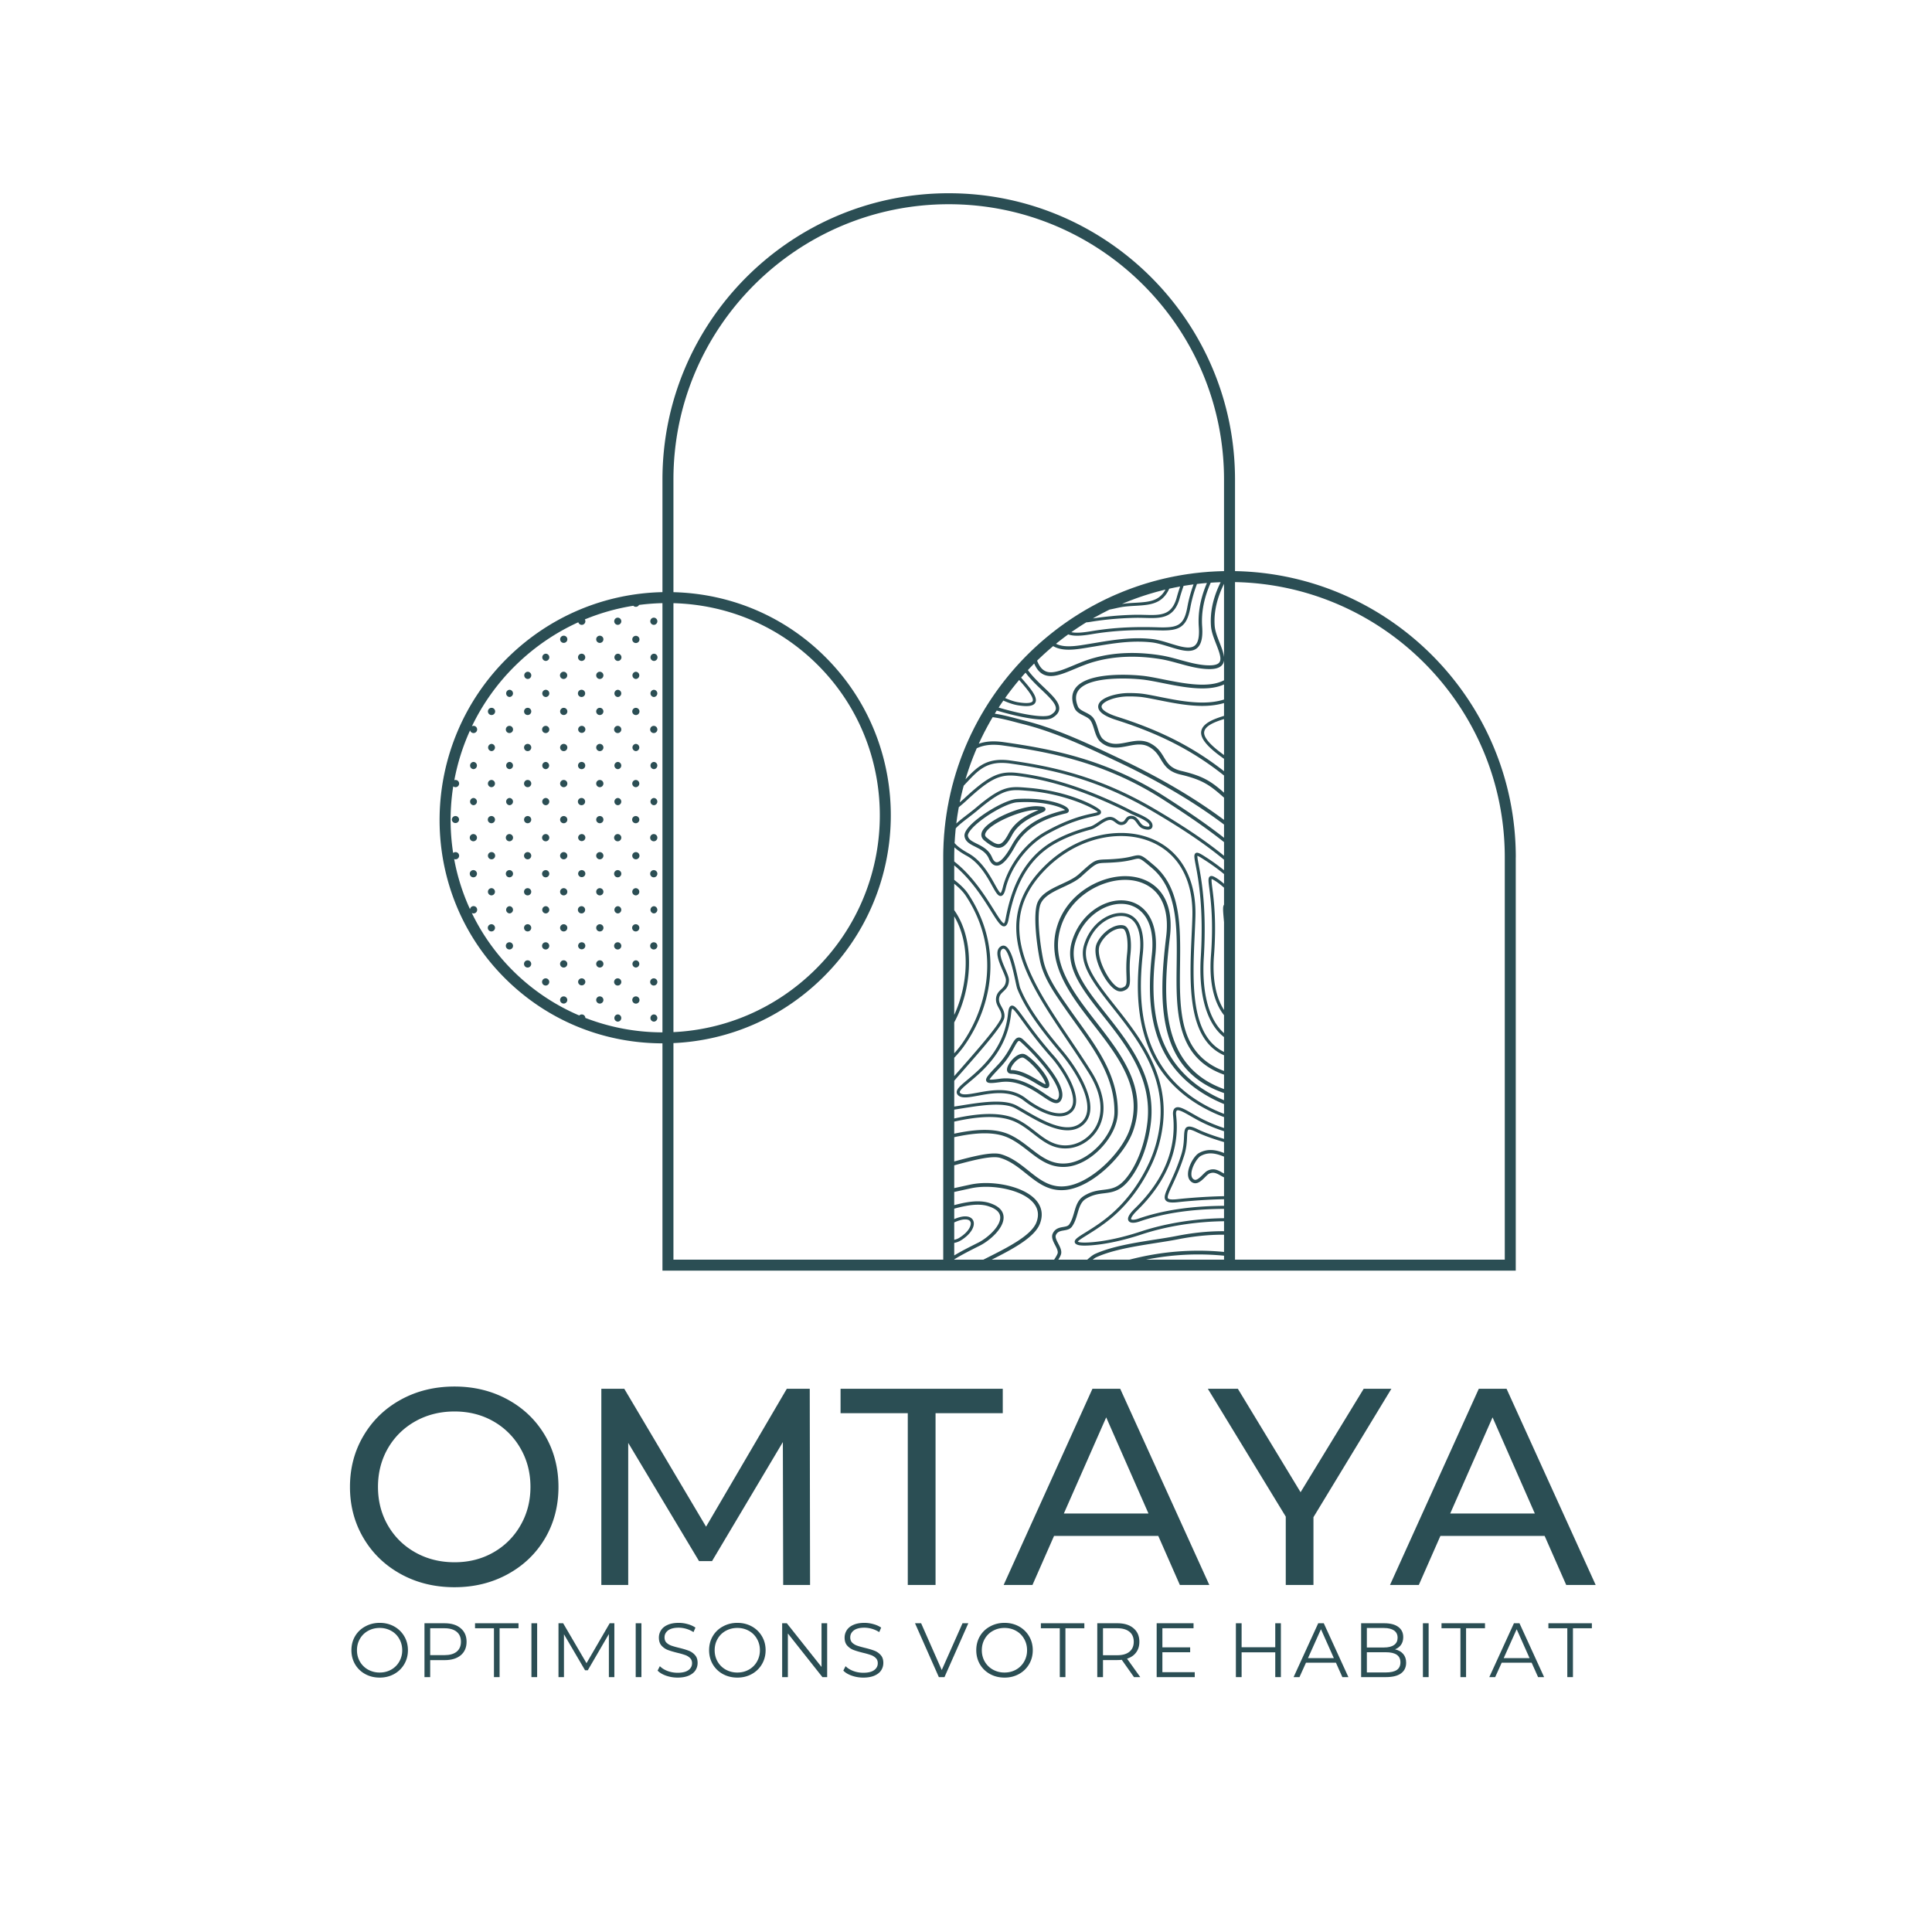 <?xml version="1.0" encoding="UTF-8"?>
<svg data-bbox="67.93 37.509 241.79 288.112" height="500" viewBox="0 0 375 375" width="500" xmlns="http://www.w3.org/2000/svg" data-type="color">
    <g>
        <defs>
            <clipPath id="27847592-8f4f-4867-b9fa-67f101ace5c0">
                <path d="M85 37.5h209.55v209.25H85Zm0 0"/>
            </clipPath>
        </defs>
        <g clip-path="url(#27847592-8f4f-4867-b9fa-67f101ace5c0)">
            <path d="M124.121 124.086a.699.699 0 1 1-1.397.001.699.699 0 0 1 1.397-.001m-4.2-4.2a.699.699 0 1 0 0 1.398.699.699 0 0 0 0-1.397m7 0a.699.699 0 1 0 0 1.398.699.699 0 0 0 0-1.397m-10.359 3.516a.697.697 0 0 0-.84.684.7.7 0 1 0 .84-.684m6.86 13.989a.697.697 0 0 0-.645.972.7.7 0 0 0 1.344-.273.67.67 0 0 0-.121-.39.69.69 0 0 0-.578-.31m0-7.004a.702.702 0 0 0 0 1.402.702.702 0 0 0 0-1.402m-3.5 3.5a.702.702 0 0 0 0 1.402.702.702 0 0 0 0-1.402m7 0a.702.702 0 0 0 0 1.402.702.702 0 0 0 0-1.402m-7-7a.702.702 0 0 0 0 1.402.7.7 0 0 0 .7-.703.7.7 0 0 0-.7-.7m7 0a.702.702 0 0 0 0 1.402.7.7 0 0 0 .7-.703.7.7 0 0 0-.7-.7m-10.36 10.515a1 1 0 0 0-.14-.011.697.697 0 0 0-.645.972.69.69 0 0 0 .785.41.7.7 0 0 0 .56-.683.67.67 0 0 0-.122-.39.7.7 0 0 0-.437-.298m0-7a.697.697 0 0 0-.84.684.7.7 0 0 0 .7.703.704.704 0 0 0 .7-.703.7.7 0 0 0-.56-.684m6.86 20.989a.701.701 0 0 0 0 1.402.702.702 0 0 0 0-1.402m0-7a.702.702 0 0 0 0 1.402.702.702 0 0 0 0-1.402m-3.5 3.5a.702.702 0 0 0 0 1.402.702.702 0 0 0 0-1.402m7 0a.702.702 0 0 0 0 1.402.702.702 0 0 0 0-1.402m-7-7a.699.699 0 1 0-.002 1.397.699.699 0 0 0 .002-1.397m7 0a.699.699 0 1 0-.002 1.397.699.699 0 0 0 .002-1.397m-10.36 10.515q-.07-.013-.14-.015a.697.697 0 0 0-.7.699c0 .293.176.539.426.644.082.04.176.059.274.059a.704.704 0 0 0 .7-.703.7.7 0 0 0-.56-.684m0-7a.697.697 0 0 0-.84.684.7.7 0 0 0 .426.644c.082.04.176.059.274.059a.704.704 0 0 0 .7-.703.7.7 0 0 0-.56-.684m6.86 20.989a.697.697 0 0 0-.645.972.7.7 0 0 0 1.344-.273.7.7 0 0 0-.121-.39.69.69 0 0 0-.578-.31m0-7a.699.699 0 1 0-.002 1.397.699.699 0 0 0 .002-1.397m-3.5 3.5a.699.699 0 1 0-.002 1.397.699.699 0 0 0 .002-1.397m7 0a.699.699 0 1 0-.002 1.397.699.699 0 0 0 .002-1.397m-7-7.004a.702.702 0 0 0 0 1.402.702.702 0 0 0 0-1.402m7 0a.702.702 0 0 0 0 1.402.702.702 0 0 0 0-1.402m-10.36 10.52a.697.697 0 0 0-.785.957.69.69 0 0 0 .645.425 1 1 0 0 0 .14-.012.704.704 0 0 0 .56-.687.7.7 0 0 0-.122-.39.68.68 0 0 0-.437-.294m0-7.005a1 1 0 0 0-.14-.011.697.697 0 0 0-.7.699.7.7 0 1 0 .84-.688m6.86 20.992a.699.699 0 1 0-.002 1.397.699.699 0 0 0 .002-1.397m0-7.003a.701.701 0 0 0 0 1.402.702.702 0 0 0 0-1.402m-3.5 3.5a.702.702 0 0 0 0 1.402.702.702 0 0 0 0-1.402m7 0a.702.702 0 0 0 0 1.402.702.702 0 0 0 0-1.402m-7-7a.699.699 0 1 0-.002 1.397.699.699 0 0 0 .002-1.397m7 0a.699.699 0 1 0-.002 1.397.699.699 0 0 0 .002-1.397m-10.36 10.515a1 1 0 0 0-.14-.012.697.697 0 0 0-.7.7.7.7 0 0 0 .7.699.7.7 0 0 0 .14-1.387m0-7q-.07-.014-.14-.015a.697.697 0 0 0-.7.699.7.7 0 0 0 .7.703.703.703 0 0 0 .7-.7.704.704 0 0 0-.56-.687m6.86 20.988a.7.7 0 0 0-.582.309.71.71 0 0 0-.063.664.697.697 0 0 0 1.344-.27.7.7 0 0 0-.7-.703m0-7a.702.702 0 0 0 0 1.402.702.702 0 0 0 0-1.402m-3.5 3.5a.699.699 0 1 0-.002 1.397.699.699 0 0 0 .002-1.397m7 0a.699.699 0 1 0-.002 1.397.699.699 0 0 0 .002-1.397m-7-7a.699.699 0 1 0-.002 1.397.699.699 0 0 0 .002-1.397m7 0a.699.699 0 1 0-.002 1.397.699.699 0 0 0 .002-1.397m-10.36 10.516q-.07-.014-.14-.016a.697.697 0 0 0-.645.973.7.7 0 0 0 .785.414.704.704 0 0 0 .56-.683.7.7 0 0 0-.122-.395.68.68 0 0 0-.437-.293m0-7a.697.697 0 0 0-.84.684.7.7 0 1 0 .84-.684m3.36 10.484a.702.702 0 0 0 0 1.403.702.702 0 0 0 0-1.402m7 0a.702.702 0 0 0 0 1.403.702.702 0 0 0 0-1.402m-17.504-73.511a.699.699 0 1 0 0 1.398.7.7 0 0 0 .703-.7.7.7 0 0 0-.703-.698m0 14.004a.69.69 0 0 0-.578.308.67.67 0 0 0-.121.39q.001.147.054.274a.706.706 0 0 0 1.293 0 .7.7 0 0 0-.648-.973m0-7.004a.702.702 0 1 0 .005 1.403.702.702 0 0 0-.005-1.403m-3.5 3.5a.702.702 0 0 0 0 1.402c.387 0 .7-.312.7-.7a.7.7 0 0 0-.7-.702m7.004 0a.702.702 0 1 0-.003 1.401.702.702 0 0 0 .003-1.401m-7.004-7a.702.702 0 0 0 0 1.402.7.7 0 0 0 .7-.703.696.696 0 0 0-.7-.7m7.004 0a.702.702 0 1 0-.003 1.403.702.702 0 0 0 .003-1.403m-10.113 10.62a.7.7 0 0 0-.97.192.67.67 0 0 0-.12.39q.001.147.054.274a.7.7 0 1 0 1.036-.855m0-7a.7.7 0 0 0-.391-.12.702.702 0 0 0 0 1.402.67.67 0 0 0 .39-.121.697.697 0 0 0 0-1.16m6.609 20.884a.701.701 0 1 0 .004 1.402.701.701 0 0 0-.004-1.402m0-7a.702.702 0 1 0 .703.7c0-.388-.316-.7-.703-.7m-3.5 3.5a.702.702 0 0 0 0 1.402.702.702 0 0 0 0-1.402m7.004 0a.702.702 0 1 0-.003 1.403.702.702 0 0 0 .003-1.403m-7.004-7a.699.699 0 1 0 .7.699.696.696 0 0 0-.7-.7m7.004 0a.7.7 0 0 0-.703.699.702.702 0 0 0 1.402 0c0-.387-.312-.7-.7-.7m-10.113 10.62a.7.7 0 0 0-.391-.12.701.701 0 0 0 0 1.402.7.7 0 0 0 .7-.703.69.69 0 0 0-.31-.578m0-7a.699.699 0 0 0-1.09.578c0 .388.312.704.699.704a.7.7 0 0 0 .7-.703.69.69 0 0 0-.31-.578m6.609 20.884a.69.69 0 0 0-.578.308.697.697 0 0 0 .578 1.09.697.697 0 0 0 .582-1.09.7.7 0 0 0-.582-.308m0-7a.699.699 0 1 0 0 1.398.7.7 0 0 0 .703-.7.7.7 0 0 0-.703-.698m-3.5 3.5a.699.699 0 1 0 .7.699.696.696 0 0 0-.7-.7m7.004 0a.7.7 0 0 0-.703.699.702.702 0 0 0 1.402 0c0-.387-.312-.7-.7-.7m-7.004-7.004a.702.702 0 0 0 0 1.402.7.7 0 0 0 .7-.7.7.7 0 0 0-.7-.702m7.004 0a.702.702 0 1 0-.003 1.401.702.702 0 0 0 .003-1.401m-10.113 10.625a.69.69 0 0 0-.969.188.697.697 0 0 0 .578 1.09.698.698 0 0 0 .39-1.278m0-7.004a.699.699 0 1 0-.39 1.281.7.7 0 0 0 .698-.7.7.7 0 0 0-.308-.581m6.609 20.886a.699.699 0 1 0 0 1.399.7.7 0 0 0 .703-.7.7.7 0 0 0-.703-.699m0-7.003a.701.701 0 1 0 .004 1.402.701.701 0 0 0-.004-1.402m-3.5 3.5a.702.702 0 0 0 0 1.402.7.7 0 0 0 .7-.7.7.7 0 0 0-.7-.702m7.004 0a.702.702 0 1 0-.003 1.401.702.702 0 0 0 .003-1.401m-7.004-7a.699.699 0 1 0 .7.699.696.696 0 0 0-.7-.7m7.004 0a.7.7 0 0 0-.703.699.702.702 0 0 0 1.402 0c0-.387-.312-.7-.7-.7m-10.113 10.62a.699.699 0 1 0 .309.582.7.7 0 0 0-.31-.581m0-7a.7.7 0 0 0-.391-.12.701.701 0 0 0 0 1.402.67.67 0 0 0 .39-.121.697.697 0 0 0 0-1.16m6.609 20.883a.7.7 0 0 0-.645.973.703.703 0 0 0 1.348-.27.707.707 0 0 0-.703-.703m0-7a.702.702 0 1 0 .703.7c0-.387-.316-.7-.703-.7m-3.5 3.5a.699.699 0 1 0 .7.7.696.696 0 0 0-.7-.7m7.004 0a.7.7 0 0 0-.703.7.702.702 0 0 0 1.402 0c0-.387-.312-.7-.7-.7m-7.004-7a.699.699 0 1 0 .7.7.696.696 0 0 0-.7-.7m7.004 0a.7.7 0 0 0-.703.7.702.702 0 0 0 1.402 0c0-.387-.312-.7-.7-.7m-10.113 3.622a.699.699 0 0 0-1.09.578c0 .386.312.703.699.703a.7.7 0 0 0 .7-.703.69.69 0 0 0-.31-.578m-7.391-49.13a.698.698 0 0 0-.645.973.7.7 0 1 0 .645-.973m3.5-3.503a.702.702 0 0 0 0 1.402.702.702 0 0 0 0-1.402m-3.5 17.504a.701.701 0 0 0 0 1.402.702.702 0 0 0 0-1.402m0-7a.702.702 0 0 0 0 1.402.702.702 0 0 0 0-1.402m-3.5 3.5a.702.702 0 0 0 0 1.402.702.702 0 0 0 0-1.402m7 0a.702.702 0 0 0 0 1.402.702.702 0 0 0 0-1.402m0-7a.699.699 0 1 0-.001 1.397.699.699 0 0 0 .001-1.397m-3.5 24.504a.7.7 0 0 0-.582.308.7.7 0 0 0-.063.664.7.7 0 1 0 .645-.973m0-7a.699.699 0 1 0-.001 1.397.699.699 0 0 0 .001-1.397m-3.5 3.5a.699.699 0 1 0-.001 1.397.699.699 0 0 0 .001-1.397m7 0a.699.699 0 1 0-.001 1.397.699.699 0 0 0 .001-1.397m-7-7.004a.702.702 0 0 0 0 1.402.702.702 0 0 0 0-1.402m7 0a.702.702 0 0 0 0 1.402.702.702 0 0 0 0-1.402m-10.5 3.504a.7.7 0 0 0-.703.699.702.702 0 0 0 1.402 0c0-.387-.312-.7-.699-.7m7 21.003a.699.699 0 1 0-.001 1.397.699.699 0 0 0 .001-1.397m0-7.003a.701.701 0 0 0 0 1.402.702.702 0 0 0 0-1.402m3.5 3.5a.702.702 0 0 0 0 1.402.702.702 0 0 0 0-1.402m-7-7a.699.699 0 1 0-.001 1.397.699.699 0 0 0 .001-1.397m7 0a.699.699 0 1 0-.001 1.397.699.699 0 0 0 .001-1.397m0 14.003a.699.699 0 1 0-.001 1.397.699.699 0 0 0 .001-1.397m119.809-2.882c.546.609 1 2.488.707 5.172-.204 1.84-.153 3.183-.118 4.16.059 1.629.094 2.523-1.273 3a1.66 1.66 0 0 1-1.027.015c-1.004-.3-2.29-1.812-3.274-3.847-1.027-2.121-1.363-4.09-.902-5.258.691-1.742 2.812-3.684 4.754-3.688.648 0 .937.227 1.133.446m-.489.441c-.101-.117-.238-.227-.648-.227-1.672 0-3.524 1.723-4.137 3.27-.398 1-.066 2.77.883 4.73.879 1.82 2.059 3.258 2.867 3.504.215.063.426.059.625-.011.875-.305.89-.668.828-2.348-.035-1.004-.086-2.371.121-4.258.258-2.347-.086-4.156-.539-4.66m-26.789 29.371c-.222-.52.371-1.152 1.969-2.844l.367-.39c1.23-1.309 1.945-2.602 2.465-3.547.55-1.004.914-1.66 1.54-1.66.253 0 .51.12.788.37.098.087 9.652 8.9 7.254 11.981a.99.99 0 0 1-.805.39c-.675 0-1.539-.581-2.632-1.315-1.79-1.204-4.235-2.848-7.133-2.848q-.536.002-1.07.074c-.891.125-1.43.18-1.801.18-.364 0-.793-.047-.942-.39m.633-.289c.055.008.148.024.305.024.34 0 .855-.055 1.715-.176a9 9 0 0 1 1.16-.078c3.101 0 5.644 1.71 7.5 2.957.96.648 1.793 1.207 2.265 1.207a.33.33 0 0 0 .286-.141c1.425-1.832-3.438-7.7-7.176-11.086-.192-.176-.301-.203-.348-.203-.234 0-.59.64-.96 1.316-.54.98-1.278 2.317-2.563 3.684l-.368.39c-.824.876-1.675 1.778-1.816 2.106m3.383-1.95c.008-1.003 1.66-3.034 3-3.034.195 0 .383.043.55.129 1.344.671 4.532 4.035 4.665 5.789q.033.376-.16.582a.58.58 0 0 1-.438.18c-.414 0-.988-.344-1.86-.868-1.347-.808-3.187-1.91-4.89-1.941-.539-.008-.871-.328-.867-.836m.726.009c0 .05.008.07.012.078 0 0 .027.023.14.023 1.9.035 3.833 1.196 5.243 2.043.512.305 1.078.64 1.367.738-.164-1.421-2.98-4.507-4.262-5.148a.5.5 0 0 0-.226-.05c-.922 0-2.27 1.624-2.274 2.316m-.52-10.883c.079-.738.216-1.524.794-1.524.55 0 1.152.829 2.472 2.645 1.208 1.664 3.024 4.164 5.63 7.098 1.535 1.73 4.609 6.246 4.296 9.152-.093.848-.457 1.508-1.082 1.96-.578.423-1.289.638-2.117.638-2.21 0-5.016-1.567-6.902-3.036-1.274-.988-2.836-1.468-4.774-1.468-1.445 0-2.863.261-4.117.492-.996.18-1.844.336-2.527.336-.664 0-1.11-.149-1.406-.461a.8.8 0 0 1-.231-.602c.04-.644.809-1.289 2.082-2.355 2.672-2.242 7.145-5.985 7.883-12.875m-7.503 13.324c-.992.832-1.848 1.547-1.871 1.938-.004.043.004.093.07.168.176.187.485.273.977.273.633 0 1.46-.152 2.418-.328 1.277-.235 2.726-.5 4.226-.5 2.075 0 3.754.523 5.137 1.594 1.809 1.406 4.477 2.91 6.54 2.91.698 0 1.296-.176 1.769-.524.488-.351.77-.87.843-1.547.293-2.71-2.672-7.03-4.152-8.699-2.625-2.957-4.45-5.472-5.66-7.133-.89-1.23-1.735-2.39-2-2.41.008.008-.113.145-.207.996-.766 7.13-5.348 10.97-8.09 13.262m2.414-48.512c.836-2.324 7.754-5.242 10.895-5.035 1 .067 1.382.13 1.453.512l.023.008-.02.015c.047.375-.3.528-1.128.887-1.43.629-4.098 1.793-5.36 4.18-.785 1.48-1.53 2.469-2.625 2.469-.726 0-1.554-.43-2.773-1.438-.516-.43-.68-.996-.465-1.598m.926 1.036c1.066.882 1.777 1.273 2.312 1.273.625 0 1.2-.602 1.985-2.086 1.379-2.605 4.195-3.84 5.71-4.5l.051-.023-.14-.012c-2.766-.18-9.461 2.61-10.16 4.558-.114.32-.043.555.242.79m-4.285-.25c-.059-.458.172-.997.71-1.653 1.899-2.316 7.208-5.445 9.462-5.582a27 27 0 0 1 1.675-.05c4.508 0 8.278 1.222 8.399 2.234.011.11.011.476-.54.61-3.41.808-7.62 2.269-9.91 6.44-1.374 2.5-2.527 3.715-3.535 3.715-.632 0-1.144-.453-1.52-1.343-.534-1.274-1.663-1.836-2.655-2.332-.996-.497-1.938-.965-2.086-2.04m.652-.09c.102.73.816 1.086 1.723 1.539 1.101.547 2.343 1.168 2.972 2.668.254.605.555.918.89.937.395.012 1.345-.387 2.981-3.37 2.407-4.384 6.758-5.915 10.297-6.759-.515-.484-3.355-1.554-7.668-1.554-.535 0-1.086.015-1.632.05-2.133.13-7.176 3.125-8.997 5.344-.558.68-.582 1.027-.566 1.145m106.34 4.183v80.23H128.582v-44.12h-.258c-11.703-.09-22.62-4.73-30.746-13.07-16.77-17.208-16.266-44.997 1.125-61.942 8.102-7.895 18.672-12.32 29.879-12.567V93.075c0-30.64 24.926-55.566 55.566-55.566s55.567 24.926 55.567 55.566v17.778c30.148.574 54.5 25.273 54.5 55.554m-56.633-26.84c-1.86.575-3.574 1.278-3.832 2.41-.3 1.313 1.86 3.157 3.832 4.579Zm0-.617v-2.488c-1.242.367-2.633.555-4.203.555-2.867 0-5.844-.594-8.465-1.121-1.36-.27-2.633-.528-3.578-.63a25 25 0 0 0-2.25-.09c-2.75 0-5.129 1.036-5.266 1.895-.097.64 1.02 1.399 2.996 2.032l.325.105c8.172 2.617 14.515 5.84 20.441 10.484v-2.406c-2.281-1.605-4.805-3.691-4.406-5.441.332-1.465 2.324-2.262 4.406-2.895m0-3.172v-2.93c-1.117.516-2.504.774-4.203.774-2.535 0-5.336-.562-7.805-1.059-1.433-.285-2.785-.554-3.879-.671a36 36 0 0 0-3.765-.192c-3.223 0-7.348.414-8.668 2.395-.532.797-.543 1.824-.032 3.05.204.489.793.786 1.418 1.102.586.297 1.192.606 1.567 1.113.414.563.64 1.293.86 2.004.253.828.519 1.684 1.062 2.137.71.598 1.496.879 2.468.879.715 0 1.465-.149 2.192-.293.766-.152 1.555-.309 2.34-.309.789 0 1.48.16 2.11.485 1.487.765 2.097 1.773 2.687 2.746.695 1.152 1.3 2.144 3.355 2.625 4.27 1 5.797 2.039 8.293 4.222v-3.328c-5.98-4.77-12.367-8.043-20.644-10.695l-.32-.105c-2.45-.782-3.61-1.711-3.446-2.758.25-1.602 3.594-2.453 5.914-2.453.887 0 1.754.039 2.32.097.973.102 2.262.364 3.63.637 2.597.52 5.538 1.11 8.339 1.11h.004c1.586 0 2.976-.196 4.203-.583m-1.95 49.762c-.335 4.39.352 8.047 1.95 10.496V179l-.062-.7c-.137-1.597-.2-2.355.062-2.702v-3.29a13 13 0 0 0-1.43-1.14c-.191-.129-.754-.504-.972-.547-.063.223.035 1 .14 1.82.285 2.25.82 6.442.313 13.098m1.95-13.996v-1.887a38 38 0 0 0-3.484-2.55c-.762-.497-1.422-.926-1.684-.989-.031.25.113 1.012.254 1.754.512 2.707 1.578 8.34.988 18-.39 6.387.817 11.414 3.399 14.156q.257.27.527.504v-3.48c-2.02-2.547-2.918-6.613-2.539-11.555.504-6.598-.023-10.75-.309-12.98-.183-1.422-.257-2.012.016-2.317a.5.5 0 0 1 .39-.172c.31 0 .708.227 1.34.649.305.207.684.5 1.102.867m0-2.633v-2.039c-3.941-3.266-8.582-6.3-13.89-9.41-10.575-6.2-19.512-8.113-27.594-9.258a12 12 0 0 0-1.664-.125c-3.243 0-4.809 1.676-6.793 3.8-.196.204-.387.411-.586.622-.008.02-.012.043-.02.063-.05.19-.105.386-.152.578-.063.234-.117.464-.172.699-.047.195-.098.387-.14.582-.055.234-.102.469-.153.703-.043.195-.09.39-.129.586a.1.1 0 0 1-.008.039c.32-.27.64-.547.957-.84 4.098-3.808 6.172-4.972 8.864-4.972.48 0 1.011.039 1.617.117 5.347.68 10.914 2.308 17.015 4.98 1.45.633 3.157 1.403 4.875 2.313.176.093.457.214.782.355 1.593.695 3.03 1.383 3.265 2.234.09.32.059.586-.094.79-.156.207-.417.312-.773.312a2.76 2.76 0 0 1-1.207-.316c-.383-.215-.64-.575-.887-.922-.308-.442-.578-.82-1.043-.86-.441-.039-.558.141-.757.434-.153.227-.336.504-.7.648a1.6 1.6 0 0 1-.566.114c-.484 0-.824-.262-1.152-.516-.266-.203-.512-.394-.836-.453-.618-.11-1.426.41-2.176.918-.567.379-1.153.773-1.723.926-2.62.691-4.855 1.558-6.832 2.652-6.367 3.52-8.273 10.14-9.156 14.816-.117.618-.324 1.325-.887 1.325-.656 0-1.316-1.055-2.515-2.977-1.563-2.5-3.844-6.137-7.137-8.855v2.812c1.094.852 2.07 1.75 2.73 2.75 3.203 4.856 4.625 10.125 4.23 15.672-.343 4.844-2.085 9.621-5.042 13.809-.551.78-1.207 1.543-1.918 2.3v3.563q.486-.562 1.031-1.176c3.543-4.039 7.945-9.05 8.117-10.32.09-.653-.191-1.16-.484-1.696-.332-.601-.707-1.285-.508-2.19.152-.708.586-1.118.965-1.477.465-.438.898-.852.91-1.81.008-.355-.312-1.089-.648-1.866-.348-.805-.739-1.715-.914-2.52-.23-1.05-.032-1.773.59-2.14a.9.9 0 0 1 .476-.141c1.355 0 2.148 3.18 2.906 6.723.149.691.274 1.277.348 1.46 1.617 4.079 4.93 8.31 8.27 12.274 2.718 3.227 5.746 8.219 5.328 11.672-.149 1.223-.711 2.195-1.665 2.89-.757.551-1.675.829-2.73.829-2.762 0-5.977-1.868-8.562-3.371a64 64 0 0 0-1.598-.91c-.863-.47-2.07-.696-3.692-.696-2.105 0-4.546.39-6.695.734q-.755.124-1.445.23v1.72c2.27-.493 4.637-.875 6.847-.875 2.06 0 3.758.316 5.192.968 1.398.641 2.57 1.551 3.7 2.43 1.784 1.387 3.472 2.7 5.804 2.7q.364-.001.746-.044c2.23-.254 4.336-1.789 5.363-3.914.946-1.957 1.45-5.289-1.515-10.043-1.309-2.097-2.735-4.21-4.11-6.254-3.965-5.886-7.707-11.441-9.262-17.046-.84-3.04-.949-5.79-.332-8.41.692-2.934 2.266-5.626 4.82-8.231 4.169-4.258 9.688-6.703 15.137-6.703 4.122 0 7.801 1.453 10.36 4.094 2.812 2.894 4.215 7.113 4.062 12.203-.035 1.164-.09 2.363-.148 3.632-.207 4.493-.441 9.583.281 13.797.778 4.532 2.555 7.407 5.418 8.774v-2.883a8 8 0 0 1-.953-.863c-2.695-2.864-3.957-8.047-3.559-14.598.586-9.59-.468-15.172-.976-17.855-.266-1.399-.375-1.977-.121-2.286.363-.437.976-.043 2.453.918a40 40 0 0 1 3.16 2.301m0 55.598c-.867-.36-1.742-.637-2.605-.637-.688 0-1.32.168-1.938.512-.61.336-1.797 2.137-1.793 3.515 0 .516.168.856.512 1.047.082.043.16.063.246.063.437 0 .996-.551 1.445-.996.336-.332.649-.645.95-.79.367-.175.71-.257 1.058-.257.656 0 1.211.312 1.746.613q.184.102.379.203Zm0-.711v-2.121c-2.34-.672-4.254-1.414-5.293-1.918-.695-.34-1.168-.504-1.45-.504-.331 0-.382.289-.433 1.43-.039.894-.094 2.117-.535 3.527-.785 2.512-1.668 4.406-2.312 5.789-.594 1.273-1.063 2.277-.86 2.594.067.101.278.222.918.222.301 0 .68-.027 1.149-.082.48-.05 4.343-.464 8.816-.558v-3.66q-.046-.016-.086-.032a17 17 0 0 1-.613-.332c-.805-.453-1.39-.722-2.203-.336-.2.098-.489.383-.766.66-.562.56-1.2 1.192-1.91 1.192q-.299 0-.566-.148c-.555-.305-.852-.868-.852-1.622-.004-1.496 1.2-3.574 2.133-4.093a4.54 4.54 0 0 1 2.258-.59c.89 0 1.757.246 2.605.582m0-2.734v-1.497a30 30 0 0 1-4.512-1.843c-.695-.352-1.36-.735-1.945-1.07-1.031-.594-2.008-1.153-2.508-1.153-.12 0-.347 0-.355.645 0 .093.015.242.035.449.11 1.105.355 3.629-.504 6.902-1.066 4.063-3.453 7.922-7.094 11.477-1.293 1.265-1.156 1.652-1.152 1.664.023.054.152.11.39.11.282 0 .649-.075 1.04-.212 4.71-1.633 10.152-2.441 16.605-2.488v-1.285c-4.613.097-8.562.539-8.75.558-.496.059-.894.086-1.215.086-.758 0-1.195-.152-1.414-.496-.375-.59.05-1.504.82-3.16.641-1.375 1.516-3.25 2.286-5.715.414-1.336.468-2.515.507-3.375.051-1.117.09-1.996 1.024-1.996.387 0 .898.168 1.71.563 1.005.492 2.821 1.195 5.032 1.835m0-2.114v-2.117a30 30 0 0 1-3.625-1.633c-13.57-7.238-13.762-20.683-12.723-30.164.309-2.808-.113-5.012-1.183-6.207-.617-.687-1.446-1.035-2.461-1.035-2.414 0-5.465 1.992-6.617 5.805-1.04 3.41 2 7.254 5.52 11.699 4.616 5.836 10.359 13.094 9.234 22.879-.325 2.8-1.07 5.46-2.223 7.91-1.828 3.89-4.246 7.191-7.188 9.812-1.945 1.73-3.882 2.934-5.296 3.813l-.004.004c-.786.488-1.668 1.035-1.817 1.277.043.024.13.067.309.113.187.047.558.075 1.023.075 1.031 0 4.86-.153 10.856-2.133 4.922-1.625 10.652-2.535 16.195-2.594v-1.816c-6.387.047-11.766.843-16.41 2.457-.453.156-.89.242-1.234.242-.614 0-.848-.258-.938-.477-.207-.511.203-1.246 1.29-2.308 5.55-5.422 8.05-11.438 7.42-17.875a7 7 0 0 1-.038-.54c.012-1.011.52-1.226.945-1.226.656 0 1.602.543 2.801 1.23.586.337 1.242.712 1.918 1.055a29.4 29.4 0 0 0 4.246 1.754m0-2.75v-1.902a26 26 0 0 1-2.516-1.176c-12.175-6.492-12.535-18.285-11.492-27.832.39-3.531-.222-6.309-1.77-8.031-1.066-1.192-2.523-1.82-4.214-1.82-3.281 0-7.383 2.566-8.871 7.476-1.395 4.59 2 8.879 5.93 13.848 4.57 5.777 9.75 12.328 8.738 21.144-.504 4.364-2.102 8.555-4.282 11.223-1.722 2.105-3.234 2.293-4.835 2.492-1.102.133-2.243.274-3.56 1.106-.92.59-1.233 1.664-1.565 2.8-.254.875-.52 1.782-1.079 2.559-.386.535-1.015.644-1.566.738-.664.117-1.234.215-1.547.887-.191.418.117 1.016.445 1.648l-.171.094.175-.09c.336.649.688 1.32.567 1.973-.063.316-.274.715-.555 1.168h5.617c.586-.524 1.094-.926 1.5-1.11 3.254-1.476 7.696-2.171 11.614-2.785 1.535-.238 2.98-.464 4.312-.726 3.082-.606 6.063-.91 8.848-.91.093 0 .183.007.277.007v-1.937c-5.484.055-11.144.957-16.012 2.562-6.078 2.008-9.984 2.165-11.039 2.165-.367 0-.867-.016-1.172-.094-.3-.078-.703-.223-.757-.582-.082-.524.648-.977 2.105-1.883 1.398-.867 3.313-2.055 5.215-3.754 2.883-2.566 5.254-5.805 7.047-9.621 1.125-2.395 1.855-4.992 2.172-7.73 1.097-9.543-4.563-16.696-9.11-22.442-3.62-4.578-6.75-8.531-5.625-12.238 1.239-4.086 4.551-6.223 7.184-6.223 1.191 0 2.168.414 2.898 1.23 1.184 1.32 1.657 3.688 1.332 6.665-1.02 9.312-.843 22.511 12.414 29.582 1.106.59 2.22 1.09 3.348 1.52m0 28.305v-.774a51.3 51.3 0 0 0-15.148.774Zm0-1.504v-3.336c-.094 0-.184-.008-.277-.008-2.746 0-5.68.301-8.715.899-1.332.261-2.77.484-4.293.722-3.922.618-8.313 1.305-11.484 2.743-.2.09-.446.261-.727.484h7.125c6.094-1.594 12.289-2.098 18.371-1.504m0-29.445v-1.395c-13.191-4.504-12.727-18.05-11.219-30.465.434-3.605-.226-6.523-1.918-8.433-1.418-1.598-3.574-2.48-6.066-2.48-4.676 0-10.637 3.214-12.484 9.167-2.122 6.84 2.28 12.512 6.94 18.512 4.911 6.324 9.985 12.863 7.106 21.043-1.652 4.707-7.832 10.863-13.023 11.457a9 9 0 0 1-.887.05c-2.836 0-4.789-1.566-6.86-3.218-1.519-1.215-3.085-2.473-5.042-3.05q-.44-.135-1.113-.134c-1.817 0-4.578.703-7.801 1.582v4.422c1-.218 2.043-.449 3.148-.687a14.7 14.7 0 0 1 3.04-.297c3.577 0 8.245 1.18 10.038 3.773.84 1.215.98 2.594.414 4.094-1.011 2.684-5.335 4.977-9.378 7.008h12.125c.351-.535.64-1.012.695-1.297.078-.418-.215-.984-.5-1.527-.375-.72-.797-1.532-.461-2.254.46-1 1.34-1.153 2.043-1.274.492-.086.91-.16 1.137-.468.488-.68.734-1.524.972-2.344.367-1.27.715-2.461 1.86-3.188 1.441-.918 2.66-1.066 3.84-1.21 1.523-.188 2.84-.352 4.39-2.247 2.098-2.566 3.64-6.629 4.129-10.867.98-8.539-4.105-14.969-8.594-20.644-4.05-5.118-7.547-9.536-6.05-14.473 1.585-5.223 5.996-7.957 9.53-7.957 1.887 0 3.524.707 4.723 2.047 1.68 1.87 2.348 4.832 1.942 8.562-1.024 9.332-.684 20.856 11.133 27.157.722.386 1.453.726 2.191 1.035m-52.297-49.914q.785.932 2.664 1.972c2.567 1.414 4.106 4.176 5.125 6.004.39.703.93 1.672 1.149 1.711-.012-.004.175-.101.422-1.094.878-3.574 3.78-8.308 8.289-10.824 4.52-2.52 7.53-3.176 9.148-3.527.414-.09.84-.184 1.004-.258-.602-.668-6.129-3.523-13.516-4.121l-.34-.027c-.718-.059-1.328-.11-1.902-.11-1.992 0-3.613.57-7.445 3.805-.63.535-1.29 1.039-1.871 1.488-.985.75-1.89 1.445-2.5 2.125l-.024.2q-.036.376-.066.753c-.02.196-.04.39-.05.59-.024.262-.036.527-.052.793-.011.176-.027.348-.035.52m-.07 3.57c3.57 2.805 5.992 6.676 7.633 9.297.793 1.273 1.691 2.71 2.02 2.71 0 0 .16-.062.308-.843.902-4.793 2.867-11.586 9.449-15.227 2.02-1.117 4.3-2.003 6.965-2.707.476-.125.992-.472 1.543-.843.758-.508 1.535-1.036 2.32-1.036q.153.002.293.028c.465.082.797.34 1.09.566.379.293.68.5 1.144.32.188-.074.293-.23.422-.425.223-.328.516-.762 1.301-.696.738.063 1.129.614 1.473 1.102.21.297.426.602.695.75.211.117.606.242.918.242.18 0 .277-.039.305-.078.031-.043.031-.148-.004-.277-.18-.649-1.957-1.422-2.914-1.84-.348-.152-.645-.281-.844-.387-1.695-.898-3.394-1.66-4.832-2.293-6.05-2.644-11.562-4.262-16.855-4.933a12 12 0 0 0-1.543-.114c-2.516 0-4.493 1.125-8.461 4.817-.508.472-1.02.906-1.532 1.324q-.036.17-.066.348-.063.358-.121.722c-.031.196-.067.395-.098.59q-.053.369-.101.738c-.028.196-.059.387-.082.582l-.024.2c.582-.54 1.29-1.082 2.035-1.657.61-.464 1.239-.949 1.852-1.468 3.969-3.352 5.684-3.942 7.824-3.942.61 0 1.262.055 1.953.11l.336.03c8.082.65 13.649 3.77 14.008 4.43q.148.271.043.5c-.145.325-.559.415-1.457.61-1.594.344-4.55.988-8.988 3.465-4.352 2.43-7.16 7-8.008 10.449-.195.8-.453 1.54-.996 1.54-.54 0-.938-.712-1.66-2.009-.985-1.77-2.473-4.445-4.891-5.777-1.047-.574-1.84-1.125-2.414-1.664q.001.057-.004.11l-.016.464q-.018.68-.02 1.367Zm9.734 30.254c-.195 1.445-4.293 6.11-8.258 10.625-.476.543-.98 1.113-1.476 1.683v5.012l1.336-.21c2.18-.352 4.648-.747 6.804-.747 1.723 0 3.024.25 3.973.766.492.265 1.04.586 1.613.922 2.524 1.464 5.664 3.289 8.27 3.289.926 0 1.726-.239 2.379-.715.82-.598 1.3-1.434 1.426-2.485.398-3.265-2.547-8.085-5.192-11.222-3.37-4.004-6.719-8.281-8.367-12.434-.09-.23-.203-.754-.375-1.55-.367-1.72-1.34-6.262-2.328-6.262a.4.4 0 0 0-.18.054c-.14.086-.57.34-.316 1.508.164.75.547 1.633.883 2.406.394.915.703 1.633.699 2.118-.016 1.207-.59 1.746-1.094 2.226-.367.348-.684.645-.8 1.176-.15.688.128 1.195.449 1.781.312.57.667 1.215.554 2.059m-9.734-.48c2.68-5.747 3.242-13.708 0-19.122Zm0 7.464a20 20 0 0 0 1.437-1.773c4.953-7.016 7.762-18.266.801-28.813-.547-.828-1.336-1.593-2.238-2.324v5.121c4.222 5.953 3.41 15.524 0 21.785Zm0 36.196c.32-.07.652-.184.96-.375 1.923-1.192 2.384-2.454 2.223-3.016-.132-.473-.648-.57-1.058-.57-.57 0-1.305.207-2.125.586Zm0 3.035c1.34-.817 2.926-1.618 4.668-2.489 1.828-.914 4.398-3.23 4.254-5.015-.07-.906-.852-1.598-2.317-2.059-.601-.191-1.27-.285-2.03-.285-1.446 0-3.04.348-4.575.766v2.03c.8-.343 1.531-.534 2.125-.534.851 0 1.445.363 1.625 1 .258.906-.406 2.394-2.477 3.676a3.6 3.6 0 0 1-1.273.476Zm52.367-32.293v-2.801c-9.426-3.328-9.309-12.477-9.195-21.332.09-7.152.187-14.547-4.79-18.762-1.66-1.406-2.163-1.828-2.69-1.828-.223 0-.497.066-.872.156-.625.157-1.48.368-2.93.504-1.074.098-1.832.125-2.44.149-1.919.062-1.919.062-4.798 2.672l-.039.035c-.89.804-2.133 1.382-3.445 1.996-1.84.851-3.738 1.734-4.383 3.226-.91 2.102-.059 8.27.496 10.926.649 3.11 2.668 6.016 4.445 8.578l.38.547c.613.887 1.261 1.79 1.89 2.664l.055.074c3.832 5.325 7.797 10.829 7.699 17.758-.067 4.574-5.059 9.969-9.719 10.5-.3.035-.601.051-.89.051-2.774 0-4.708-1.504-6.754-3.094-1.211-.941-2.461-1.914-3.922-2.578-1.262-.574-2.758-.855-4.563-.855-1.855 0-3.867.304-5.902.75v4.714c3.187-.863 5.933-1.554 7.8-1.554.524 0 .958.054 1.32.164 2.09.621 3.716 1.918 5.286 3.176 1.969 1.574 3.828 3.062 6.41 3.062q.394 0 .805-.047c4.941-.562 10.836-6.46 12.422-10.972 2.746-7.805-2.207-14.188-6.996-20.356-4.57-5.887-9.293-11.972-7.063-19.176 1.95-6.285 8.246-9.675 13.18-9.675 2.703 0 5.055.964 6.61 2.722 1.835 2.07 2.558 5.184 2.093 9.004-1.46 12.043-1.93 25.176 10.5 29.602m0-3.508v-3.055c-3.203-1.402-5.168-4.453-6-9.32-.734-4.274-.5-9.39-.293-13.91l.004-.086c.059-1.238.113-2.41.144-3.547.149-4.93-1.199-9-3.894-11.777-2.45-2.524-5.977-3.914-9.938-3.914-5.292 0-10.656 2.378-14.714 6.523-4.676 4.773-6.055 9.883-4.34 16.07 1.527 5.512 5.242 11.032 9.176 16.871 1.394 2.067 2.816 4.184 4.125 6.278 3.105 4.984 2.554 8.52 1.543 10.61-1.11 2.3-3.399 3.968-5.825 4.241a7 7 0 0 1-.812.047c-2.531 0-4.297-1.37-6.164-2.82-1.11-.863-2.25-1.75-3.586-2.36s-3-.917-4.946-.917c-2.199 0-4.574.39-6.847.89v2.344c2.027-.434 4.035-.734 5.898-.734 1.907 0 3.489.3 4.836.914 1.535.699 2.813 1.695 4.051 2.656 1.96 1.523 3.805 2.96 6.355 2.96q.4-.002.817-.05c4.379-.496 9.07-5.563 9.133-9.852.093-6.714-3.801-12.129-7.575-17.367l-.03-.047c-.637-.882-1.298-1.8-1.919-2.699l-.379-.547c-1.816-2.617-3.875-5.582-4.55-8.82-.567-2.727-1.426-9.074-.457-11.32.746-1.723 2.757-2.66 4.707-3.563 1.27-.59 2.468-1.148 3.28-1.887l.044-.035c3-2.719 3.054-2.77 5.215-2.844a35 35 0 0 0 2.406-.148 17 17 0 0 0 2.828-.48c1.559-.387 1.707-.262 4.145 1.804 5.214 4.414 5.117 11.965 5.023 19.27-.059 4.504-.117 9.156 1.098 12.918 1.218 3.777 3.664 6.304 7.441 7.703m0-41.777v-2.649c-3.715-2.95-7.734-5.64-11.86-8.285-11.21-7.191-21.902-9.176-31.042-10.473a13 13 0 0 0-1.82-.136c-1.298 0-2.348.246-3.266.675q-.113.252-.219.504-.136.323-.266.653l-.222.547q-.128.327-.25.656l-.211.558-.235.664q-.095.281-.195.563c-.074.223-.144.45-.219.676-.058.187-.125.375-.183.566q-.1.325-.192.649c1.996-2.133 3.649-3.782 7.032-3.782.539 0 1.129.043 1.746.133 8.14 1.152 17.148 3.082 27.808 9.328 5.168 3.028 9.707 5.985 13.594 9.153m0-3.489v-2.57c-5.812-4.375-12.648-8.41-20.629-12.184l-.594-.28c-5.734-2.712-11.656-5.513-17.867-7.052q-.55-.136-1.195-.312c-1.418-.375-3.059-.805-4.621-1.012l-.156.262q-.142.245-.29.496-.174.308-.343.617-.141.251-.282.508l-.328.625c-.09.168-.183.34-.27.512l-.312.629c-.086.175-.175.351-.257.527q-.152.315-.297.637l-.16.34c.832-.29 1.769-.458 2.878-.458.598 0 1.243.051 1.914.145 9.211 1.309 19.985 3.309 31.305 10.57 3.988 2.559 7.887 5.164 11.504 8m-42.266-27.433q-.111.153-.222.312c.844.36 1.71.688 2.594.828 1.937.305 2.511.047 2.683-.136.082-.086.113-.188.106-.336-.051-.868-1.422-2.45-2.66-3.864q-.076.087-.145.172l-.363.434q-.223.274-.446.555c-.117.148-.234.292-.351.445-.149.183-.29.375-.434.562-.113.149-.23.301-.34.453-.144.188-.281.38-.422.575m3.184-3.993-.3.344c1.448 1.653 2.8 3.203 2.863 4.281a1 1 0 0 1-.262.778c-.293.312-.817.46-1.594.46-.441 0-.984-.05-1.61-.148-.992-.16-1.937-.527-2.85-.918l-.165.239c-.11.156-.215.312-.324.472-.13.196-.258.39-.387.59a.3.3 0 0 1-.039.055c3.055.902 6.5 1.668 8.621 1.668.887 0 1.3-.137 1.492-.25.621-.371.942-.75.993-1.164.105-.961-1.262-2.266-2.711-3.645-1.079-1.027-2.239-2.14-3.168-3.387q-.044.049-.086.09-.237.265-.473.536m39.082 27.954v-4.317c-2.703-2.394-4.098-3.46-8.46-4.484-2.352-.55-3.095-1.774-3.813-2.957-.536-.887-1.09-1.801-2.395-2.477-.527-.27-1.11-.402-1.777-.402-.719 0-1.473.148-2.2.293-.765.152-1.55.308-2.332.308-1.152 0-2.085-.335-2.937-1.05-.703-.59-1-1.551-1.29-2.477-.202-.652-.41-1.328-.75-1.789-.273-.371-.8-.637-1.308-.894-.715-.36-1.457-.735-1.761-1.473-.61-1.465-.575-2.723.097-3.73 1.504-2.247 5.871-2.72 9.278-2.72a38 38 0 0 1 3.84.196c1.128.117 2.496.394 3.94.684 2.442.488 5.204 1.039 7.665 1.039 1.758 0 3.137-.282 4.203-.856v-3.855c-.07.57-.348 1.043-.965 1.351-.547.27-1.285.375-2.316.328-1.856-.082-3.672-.582-5.422-1.066-1.2-.328-2.426-.668-3.629-.863-4.531-.735-8.746-.594-12.523.422l-.383.105c-1.324.375-2.563.89-3.762 1.39-1.766.739-3.285 1.372-4.621 1.372-1.477 0-2.516-.774-3.223-2.43l-.011.008-.497.512q-.197.203-.39.406l-.328.351c.914 1.246 2.082 2.371 3.168 3.403 1.64 1.562 3.054 2.91 2.91 4.195-.07.633-.5 1.176-1.309 1.656-.383.23-.996.344-1.828.344-2.226 0-5.84-.809-8.988-1.75-.098.152-.188.3-.281.45a4 4 0 0 0-.098.16c1.504.226 3.039.628 4.355.976.465.125.864.23 1.223.32 6.285 1.555 12.238 4.375 18 7.098l.598.285c7.832 3.7 14.562 7.656 20.32 11.938m-35.945-31.239c-.114.11-.223.223-.336.332.59 1.543 1.445 2.258 2.66 2.258 1.195 0 2.652-.61 4.34-1.312 1.238-.516 2.492-1.04 3.847-1.422l.391-.106c3.879-1.043 8.195-1.187 12.828-.437 1.242.2 2.485.543 3.688.875 1.73.476 3.504.969 5.277 1.047q1.332.059 1.961-.258c1.012-.504.57-1.793-.234-3.856-.457-1.171-.934-2.378-1.012-3.507-.219-3.051.59-5.91 1.875-8.512l-.152.008a43 43 0 0 0-.711.027c-.215.008-.43.023-.645.035q-.204.011-.414.028c-1.309 2.937-1.86 5.761-1.66 8.535.137 1.918-.117 3.21-.781 3.949-.454.504-1.082.75-1.926.75-1.063 0-2.32-.387-3.653-.8-1.171-.36-2.375-.731-3.484-.856a25 25 0 0 0-2.613-.137c-2.875 0-5.621.46-8.528.95l-.097.015q-.69.112-1.387.23c-1.078.172-2.258.367-3.426.367h-.004c-1.242 0-2.242-.234-3.023-.695q-.236.198-.473.403-.216.18-.425.367-.271.235-.536.476-.208.188-.418.375-.26.24-.523.489zm3.843-3.359q-.255.204-.511.414c.656.324 1.472.488 2.476.488 1.11 0 2.258-.183 3.274-.351.453-.07.855-.14 1.258-.207l.27-.043c2.937-.492 5.71-.957 8.636-.957.93 0 1.808.047 2.683.14 1.176.13 2.407.508 3.598.88 1.293.398 2.504.773 3.469.773.644 0 1.117-.176 1.437-.535.54-.598.739-1.73.614-3.461-.2-2.782.328-5.606 1.578-8.528l-.192.016q-.352.029-.71.062-.31.03-.626.067l-.402.047a26 26 0 0 0-1.293 4.62c-.351 1.923-.894 3.016-1.816 3.653-.766.531-1.786.746-3.516.746-.277 0-.59-.008-.945-.015a91 91 0 0 0-2.848-.047c-3.61 0-6.773.25-9.965.78-1.273.216-2.14.306-2.887.306h-.003c-.653 0-1.223-.082-1.723-.254q-.195.144-.395.289-.227.165-.449.336-.286.216-.566.433c-.153.118-.297.235-.446.348m2.497-1.863q-.02.01-.04.027a6 6 0 0 0 1.122.098c.714 0 1.55-.09 2.793-.297 3.222-.54 6.418-.793 10.062-.793.914 0 1.852.015 2.867.047.348.011.653.015.926.015 1.602 0 2.523-.183 3.18-.64.781-.54 1.25-1.516 1.57-3.274.277-1.523.68-2.992 1.207-4.43a5 5 0 0 0-.254.032q-.355.048-.71.101l-.606.094q-.187.031-.367.063c-.266.77-.52 1.55-.743 2.363-.394 1.441-1.007 2.437-1.875 3.043-1.043.73-2.363.832-3.64.832-.403 0-.817-.012-1.254-.023-.613-.016-1.313-.036-2.02-.016-3.02.074-5.93.344-8.644.797a6 6 0 0 1-.707.078c-.043.027-.086.05-.125.078q-.306.186-.614.379-.233.152-.472.305-.3.194-.598.394l-.469.317q-.294.199-.59.41m10.113-5.59-.317.133c.047-.008.098-.016.141-.02.844-.117 1.652-.164 2.438-.207 1.585-.094 3.082-.176 4.226-.828.672-.383 1.207-.953 1.629-1.73q-.002 0-.004.003c-.23.055-.465.11-.695.168l-.578.153c-.23.062-.461.12-.692.187l-.566.164q-.345.101-.692.207c-.187.055-.375.118-.558.176q-.344.105-.684.223c-.183.058-.367.125-.554.187q-.339.116-.676.239-.274.1-.543.203c-.227.086-.45.168-.676.257l-.535.211q-.335.134-.664.274m-5.785 2.844-.184.105a63 63 0 0 1 8.059-.707c.699-.016 1.37 0 2.02.016.464.011.87.023 1.269.023 1.18 0 2.394-.086 3.3-.723.75-.527 1.29-1.414 1.645-2.718.195-.715.418-1.407.649-2.09a7 7 0 0 0-.278.05q-.352.065-.703.133l-.594.125-.539.118c-.5 1.109-1.18 1.902-2.078 2.414-1.266.718-2.824.808-4.476.906-.793.043-1.586.09-2.399.2-.437.058-1.004.183-1.555.308-.347.078-.71.152-1.078.226q-.071.04-.148.075-.324.156-.64.32-.257.128-.509.262c-.21.109-.425.218-.636.335l-.496.27c-.211.113-.418.23-.63.352m25.277-6.61c-1.238 2.508-2.02 5.246-1.812 8.14.074 1.02.527 2.177.964 3.298.38.965.762 1.949.848 2.797Zm-106.867 87.008c10.254-.492 19.879-4.68 27.324-11.937 16.547-16.122 17.035-42.555 1.086-58.922-7.531-7.73-17.594-12.106-28.41-12.399Zm-2.133.05V117.07a43 43 0 0 0-4.547.348.7.7 0 0 1-1.11.16 41.7 41.7 0 0 0-9.405 2.649.7.7 0 0 1 .101.359c0 .387-.316.7-.7.7a.7.7 0 0 1-.671-.505c-4.406 2-8.484 4.77-12.059 8.25a42.2 42.2 0 0 0-8.59 11.934.699.699 0 1 1-.36.8 41.8 41.8 0 0 0-3.053 9.669.6.6 0 0 1 .23-.043.699.699 0 1 1-.445 1.238 42 42 0 0 0-.016 12.937.7.7 0 0 1 .461-.171.69.69 0 0 1 .578.308c.078.11.121.246.121.39q-.001.146-.055.274a.7.7 0 0 1-.644.426.7.7 0 0 1-.266-.059 41 41 0 0 0 3.078 9.743.697.697 0 0 1 1.387.12c0 .383-.312.7-.699.7a.7.7 0 0 1-.344-.098 40.9 40.9 0 0 0 7.531 10.758 41.1 41.1 0 0 0 13.325 9.145.697.697 0 0 1 1.187.472 41.5 41.5 0 0 0 14.727 2.805q.116.005.238.004m54.5-33.976q-.001-.713.016-1.422c.004-.164.015-.324.02-.488q.013-.465.034-.93l.036-.57c.019-.277.035-.559.054-.836q.024-.303.055-.605c.023-.262.043-.528.07-.79.02-.214.047-.43.07-.64q.04-.374.086-.742c.028-.223.063-.442.09-.66l.102-.715q.054-.336.11-.664c.038-.235.073-.469.116-.703.04-.223.086-.45.13-.672.042-.227.081-.453.128-.68q.072-.338.149-.684l.14-.656.164-.68.16-.652q.09-.338.184-.672.083-.324.172-.64c.062-.23.133-.453.2-.68.062-.207.12-.418.187-.625q.106-.34.218-.68.099-.304.196-.61l.238-.679q.105-.3.211-.594.124-.34.254-.68.11-.293.223-.581.134-.341.273-.676c.078-.191.152-.383.234-.57q.142-.34.29-.672.122-.282.245-.559c.102-.226.204-.445.31-.668q.123-.275.253-.55l.328-.66q.13-.27.266-.54.168-.327.344-.66c.093-.172.183-.348.277-.52q.176-.327.36-.656c.097-.172.19-.34.288-.511q.183-.328.38-.649l.292-.5c.13-.215.266-.43.399-.644.101-.16.199-.325.304-.485.133-.215.274-.426.41-.636l.317-.477q.211-.314.43-.629.158-.235.324-.465c.144-.21.293-.414.445-.62q.164-.23.332-.458.227-.304.461-.61l.34-.445q.24-.303.48-.601.171-.218.348-.434c.164-.199.328-.394.492-.594.121-.14.238-.28.36-.421.168-.196.34-.391.507-.582.121-.137.243-.278.368-.414q.258-.287.52-.57.186-.202.378-.403.264-.282.535-.559c.13-.133.254-.265.383-.394l.55-.547c.134-.129.262-.258.395-.383.184-.18.375-.355.563-.535q.198-.189.402-.371.288-.265.574-.524l.41-.363q.293-.257.59-.508l.418-.355q.299-.246.602-.492.21-.175.426-.344.304-.24.613-.48c.144-.114.289-.223.434-.337l.62-.464c.15-.11.301-.215.45-.325q.316-.227.633-.449.223-.157.453-.316l.64-.434q.236-.152.465-.305.326-.21.653-.417l.472-.297q.328-.2.66-.399.239-.144.485-.289.328-.195.668-.383.24-.138.492-.277l.676-.367.5-.266q.339-.177.683-.347c.168-.086.344-.172.516-.258q.338-.17.684-.332l.527-.246q.34-.16.687-.313l.54-.238a125 125 0 0 1 1.242-.52c.234-.093.464-.187.699-.277l.558-.211q.353-.134.704-.262l.57-.199q.35-.124.707-.242.288-.099.582-.192l.707-.222.594-.176q.353-.104.707-.203.304-.088.61-.164c.233-.067.468-.125.706-.188l.621-.152c.235-.055.473-.113.707-.164q.319-.073.637-.14.351-.076.703-.145.327-.069.652-.125c.235-.047.465-.09.7-.13q.334-.055.664-.112.351-.056.703-.11c.223-.035.45-.062.676-.094.23-.03.464-.066.695-.093q.344-.043.695-.078c.23-.028.457-.051.692-.075q.353-.034.707-.062l.683-.059q.364-.024.727-.043.34-.024.68-.039.368-.017.742-.027c.222-.008.445-.02.672-.024l.191-.003V93.074c0-29.465-23.973-53.433-53.434-53.433-29.464 0-53.433 23.968-53.433 53.433v21.867c11.394.29 22.004 4.895 29.937 13.043 16.77 17.207 16.266 44.996-1.125 61.942-7.847 7.644-18 12.047-28.812 12.539v42.039h52.367Zm2.133 78.098h5.644q.27-.134.543-.274c4.125-2.066 8.797-4.406 9.774-6.992.476-1.261.363-2.414-.332-3.422-1.645-2.379-6.047-3.46-9.446-3.46-1.046 0-2.015.097-2.882.28-1.157.25-2.254.493-3.301.723v2.559c1.527-.41 3.105-.742 4.574-.742.832 0 1.559.101 2.23.312 1.747.551 2.676 1.438 2.774 2.633.176 2.2-2.652 4.676-4.617 5.66-1.883.946-3.582 1.801-4.961 2.672Zm106.863-78.098c0-29.105-23.39-52.851-52.363-53.422v131.52h52.363Zm0 0" fill="#2b4e54" data-color="1"/>
        </g>
        <path d="M88.226 308.078q-5.766 0-10.39-2.532-4.629-2.53-7.266-6.984-2.642-4.467-2.64-9.953c0-3.664.878-6.985 2.64-9.953 1.758-2.977 4.18-5.313 7.266-7q4.624-2.532 10.39-2.532 5.7 0 10.328 2.532 4.622 2.532 7.235 6.968 2.608 4.442 2.61 9.985-.001 5.548-2.61 9.984-2.612 4.424-7.235 6.953-4.628 2.531-10.328 2.531m0-4.844q4.186.002 7.531-1.906a13.9 13.9 0 0 0 5.266-5.25c1.29-2.227 1.938-4.72 1.938-7.47 0-2.757-.649-5.253-1.938-7.484a14 14 0 0 0-5.266-5.25q-3.346-1.905-7.53-1.906-4.206.001-7.61 1.906-3.394 1.911-5.328 5.25-1.922 3.346-1.922 7.485 0 4.127 1.922 7.469 1.934 3.345 5.328 5.25 3.404 1.908 7.61 1.906m0 0" fill="#2b4e54" data-color="1"/>
        <path d="m152.016 307.64-.063-27.734-13.75 23.109h-2.516l-13.75-22.953v27.578h-5.218v-38.078h4.453l15.875 26.765 15.672-26.765h4.453l.062 38.078Zm0 0" fill="#2b4e54" data-color="1"/>
        <path d="M176.199 274.296h-13.047v-4.734h31.484v4.734H181.59v33.344h-5.39Zm0 0" fill="#2b4e54" data-color="1"/>
        <path d="M224.823 298.124h-20.235l-4.187 9.516h-5.594l17.235-38.078h5.39l17.297 38.078h-5.719Zm-1.906-4.359-8.204-18.656-8.218 18.656Zm0 0" fill="#2b4e54" data-color="1"/>
        <path d="M254.941 294.484v13.156h-5.375v-13.266l-15.125-24.812h5.828l12.172 20.078 12.25-20.078h5.375Zm0 0" fill="#2b4e54" data-color="1"/>
        <path d="M299.814 298.124h-20.235l-4.187 9.516h-5.594l17.235-38.078h5.39l17.297 38.078h-5.719Zm-1.906-4.359-8.204-18.656-8.218 18.656Zm0 0" fill="#2b4e54" data-color="1"/>
        <path d="M73.695 325.62c-1.032 0-1.97-.226-2.813-.687a5.1 5.1 0 0 1-1.969-1.906q-.703-1.219-.703-2.719 0-1.512.703-2.719a5 5 0 0 1 1.97-1.89q1.264-.703 2.812-.703 1.543 0 2.797.687a5.13 5.13 0 0 1 1.968 1.906q.717 1.207.719 2.72-.002 1.5-.719 2.718a5.1 5.1 0 0 1-1.968 1.906q-1.252.69-2.797.688m0-.984q1.231 0 2.234-.562a4.07 4.07 0 0 0 1.563-1.547 4.37 4.37 0 0 0 .578-2.219c0-.82-.196-1.562-.578-2.219a3.97 3.97 0 0 0-1.563-1.546q-1.003-.563-2.234-.563-1.237 0-2.25.563a4.03 4.03 0 0 0-1.578 1.546q-.58.987-.579 2.22 0 1.22.579 2.218a4.14 4.14 0 0 0 1.578 1.547 4.56 4.56 0 0 0 2.25.562m0 0" fill="#2b4e54" data-color="1"/>
        <path d="M86.297 315.074q1.999 0 3.125.969c.758.636 1.141 1.511 1.141 2.625 0 1.117-.383 1.992-1.14 2.625q-1.126.937-3.126.937h-2.796v3.297h-1.11v-10.453Zm-.03 6.187q1.544.001 2.374-.672.826-.685.828-1.921 0-1.265-.828-1.938c-.555-.457-1.344-.687-2.375-.687H83.5v5.218Zm0 0" fill="#2b4e54" data-color="1"/>
        <path d="M95.876 316.043h-3.672v-.97h8.438v.97H96.97v9.484h-1.094Zm0 0" fill="#2b4e54" data-color="1"/>
        <path d="M103.151 315.074h1.11v10.453h-1.11Zm0 0" fill="#2b4e54" data-color="1"/>
        <path d="M119.246 315.074v10.453h-1.063v-8.36l-4.093 7.032h-.532l-4.093-6.985v8.313h-1.063v-10.453h.906l4.532 7.75 4.5-7.75Zm0 0" fill="#2b4e54" data-color="1"/>
        <path d="M123.39 315.074h1.11v10.453h-1.11Zm0 0" fill="#2b4e54" data-color="1"/>
        <path d="M131.515 325.62a6.7 6.7 0 0 1-2.234-.374q-1.067-.375-1.64-.985l.437-.859q.563.58 1.5.938a5.6 5.6 0 0 0 1.937.343q1.406 0 2.11-.515.703-.515.703-1.344c0-.414-.133-.75-.391-1a2.5 2.5 0 0 0-.937-.578 15 15 0 0 0-1.532-.438q-1.172-.293-1.875-.562a3.15 3.15 0 0 1-1.203-.844c-.336-.383-.5-.898-.5-1.547q0-.78.422-1.437.42-.657 1.281-1.032c.57-.257 1.29-.39 2.157-.39.593 0 1.175.086 1.75.25.57.156 1.066.383 1.484.672l-.375.875a5.45 5.45 0 0 0-2.86-.86c-.917 0-1.609.18-2.078.531q-.689.534-.687 1.36 0 .628.375 1.015c.258.25.578.446.953.579q.574.203 1.547.437 1.155.281 1.86.563.702.28 1.187.843.499.552.5 1.5 0 .798-.422 1.453-.422.645-1.313 1.032-.879.375-2.156.375m0 0" fill="#2b4e54" data-color="1"/>
        <path d="M143.12 325.62c-1.03 0-1.968-.226-2.812-.687a5.1 5.1 0 0 1-1.969-1.906q-.702-1.219-.703-2.719 0-1.512.703-2.719a5 5 0 0 1 1.97-1.89q1.264-.703 2.812-.703 1.543 0 2.796.687a5.13 5.13 0 0 1 1.97 1.906q.716 1.207.718 2.72-.002 1.5-.719 2.718a5.1 5.1 0 0 1-1.969 1.906q-1.251.69-2.796.688m0-.984q1.231 0 2.235-.562a4.07 4.07 0 0 0 1.563-1.547 4.37 4.37 0 0 0 .578-2.219c0-.82-.196-1.562-.579-2.219a3.97 3.97 0 0 0-1.562-1.546q-1.003-.563-2.234-.563-1.237 0-2.25.563a4.03 4.03 0 0 0-1.579 1.546q-.578.987-.578 2.22 0 1.22.578 2.218a4.14 4.14 0 0 0 1.579 1.547 4.56 4.56 0 0 0 2.25.562m0 0" fill="#2b4e54" data-color="1"/>
        <path d="M160.552 315.074v10.453h-.922l-6.703-8.469v8.469h-1.11v-10.453h.906l6.735 8.484v-8.484Zm0 0" fill="#2b4e54" data-color="1"/>
        <path d="M167.563 325.62a6.7 6.7 0 0 1-2.234-.374q-1.067-.375-1.64-.985l.437-.859q.563.58 1.5.938a5.6 5.6 0 0 0 1.937.343q1.406 0 2.11-.515.703-.515.703-1.344c0-.414-.133-.75-.391-1a2.5 2.5 0 0 0-.937-.578 15 15 0 0 0-1.532-.438q-1.172-.293-1.875-.562a3.15 3.15 0 0 1-1.203-.844c-.336-.383-.5-.898-.5-1.547q0-.78.422-1.437.42-.657 1.281-1.032c.57-.257 1.29-.39 2.157-.39.593 0 1.175.086 1.75.25.57.156 1.066.383 1.484.672l-.375.875a5.45 5.45 0 0 0-2.86-.86c-.917 0-1.609.18-2.078.531q-.689.534-.687 1.36 0 .628.375 1.015c.258.25.578.446.953.579q.574.203 1.547.437 1.155.281 1.86.563.702.28 1.187.843.499.552.5 1.5 0 .798-.422 1.453-.422.645-1.313 1.032-.879.375-2.156.375m0 0" fill="#2b4e54" data-color="1"/>
        <path d="m187.948 315.074-4.625 10.453h-1.094l-4.625-10.453h1.187l4 9.078 4.032-9.078Zm0 0" fill="#2b4e54" data-color="1"/>
        <path d="M194.978 325.62c-1.032 0-1.97-.226-2.813-.687a5.1 5.1 0 0 1-1.969-1.906q-.703-1.219-.703-2.719 0-1.512.703-2.719a5 5 0 0 1 1.97-1.89q1.264-.703 2.812-.703 1.543 0 2.796.687a5.13 5.13 0 0 1 1.97 1.906c.476.805.718 1.711.718 2.72q-.002 1.5-.719 2.718a5.1 5.1 0 0 1-1.969 1.906q-1.251.69-2.796.688m0-.984q1.231 0 2.234-.562a4.07 4.07 0 0 0 1.563-1.547 4.37 4.37 0 0 0 .578-2.219c0-.82-.196-1.562-.579-2.219a3.97 3.97 0 0 0-1.562-1.546q-1.003-.563-2.234-.563-1.237 0-2.25.563a4.03 4.03 0 0 0-1.579 1.546q-.579.987-.578 2.22 0 1.22.578 2.218a4.14 4.14 0 0 0 1.579 1.547 4.56 4.56 0 0 0 2.25.562m0 0" fill="#2b4e54" data-color="1"/>
        <path d="M205.705 316.043h-3.672v-.97h8.438v.97h-3.672v9.484h-1.094Zm0 0" fill="#2b4e54" data-color="1"/>
        <path d="m220.106 325.527-2.375-3.36a7 7 0 0 1-.844.048h-2.797v3.312h-1.109v-10.453h3.906q1.999 0 3.125.969 1.139.954 1.141 2.625-.001 1.219-.625 2.062-.61.844-1.766 1.219l2.563 3.578Zm-3.25-4.25c1.031 0 1.82-.227 2.375-.687q.827-.687.828-1.922 0-1.265-.828-1.938c-.555-.457-1.344-.687-2.375-.687h-2.766v5.234Zm0 0" fill="#2b4e54" data-color="1"/>
        <path d="M231.9 324.574v.953h-7.39v-10.453h7.155v.969h-6.046v3.703h5.39v.953h-5.39v3.875Zm0 0" fill="#2b4e54" data-color="1"/>
        <path d="M248.62 315.074v10.453h-1.093v-4.812h-6.531v4.812h-1.11v-10.453h1.11v4.656h6.53v-4.656Zm0 0" fill="#2b4e54" data-color="1"/>
        <path d="M259.304 322.73h-5.812l-1.266 2.797h-1.14l4.78-10.453h1.079l4.78 10.453h-1.171Zm-.406-.89-2.5-5.61-2.516 5.61Zm0 0" fill="#2b4e54" data-color="1"/>
        <path d="M270.774 320.136q1.032.237 1.594.907.563.656.563 1.687c0 .899-.336 1.59-1 2.078q-.986.72-2.938.719h-4.797v-10.453h4.5q1.748 0 2.703.703.968.705.969 1.984c0 .586-.14 1.078-.422 1.485q-.422.597-1.172.89m-5.469-4.14v3.781h3.329q1.263.001 1.953-.484.686-.48.687-1.407 0-.92-.687-1.406c-.461-.32-1.11-.484-1.953-.484Zm3.672 8.625q1.406 0 2.125-.469c.477-.32.72-.82.72-1.5q-.001-1.952-2.845-1.953h-3.671v3.922Zm0 0" fill="#2b4e54" data-color="1"/>
        <path d="M276.187 315.074h1.11v10.453h-1.11Zm0 0" fill="#2b4e54" data-color="1"/>
        <path d="M283.47 316.043h-3.673v-.97h8.438v.97h-3.672v9.484h-1.094Zm0 0" fill="#2b4e54" data-color="1"/>
        <path d="M297.291 322.73h-5.812l-1.266 2.797h-1.14l4.78-10.453h1.079l4.78 10.453h-1.171Zm-.406-.89-2.5-5.61-2.516 5.61Zm0 0" fill="#2b4e54" data-color="1"/>
        <path d="M304.214 316.043h-3.671v-.97h8.437v.97h-3.672v9.484h-1.094Zm0 0" fill="#2b4e54" data-color="1"/>
    </g>
</svg>
